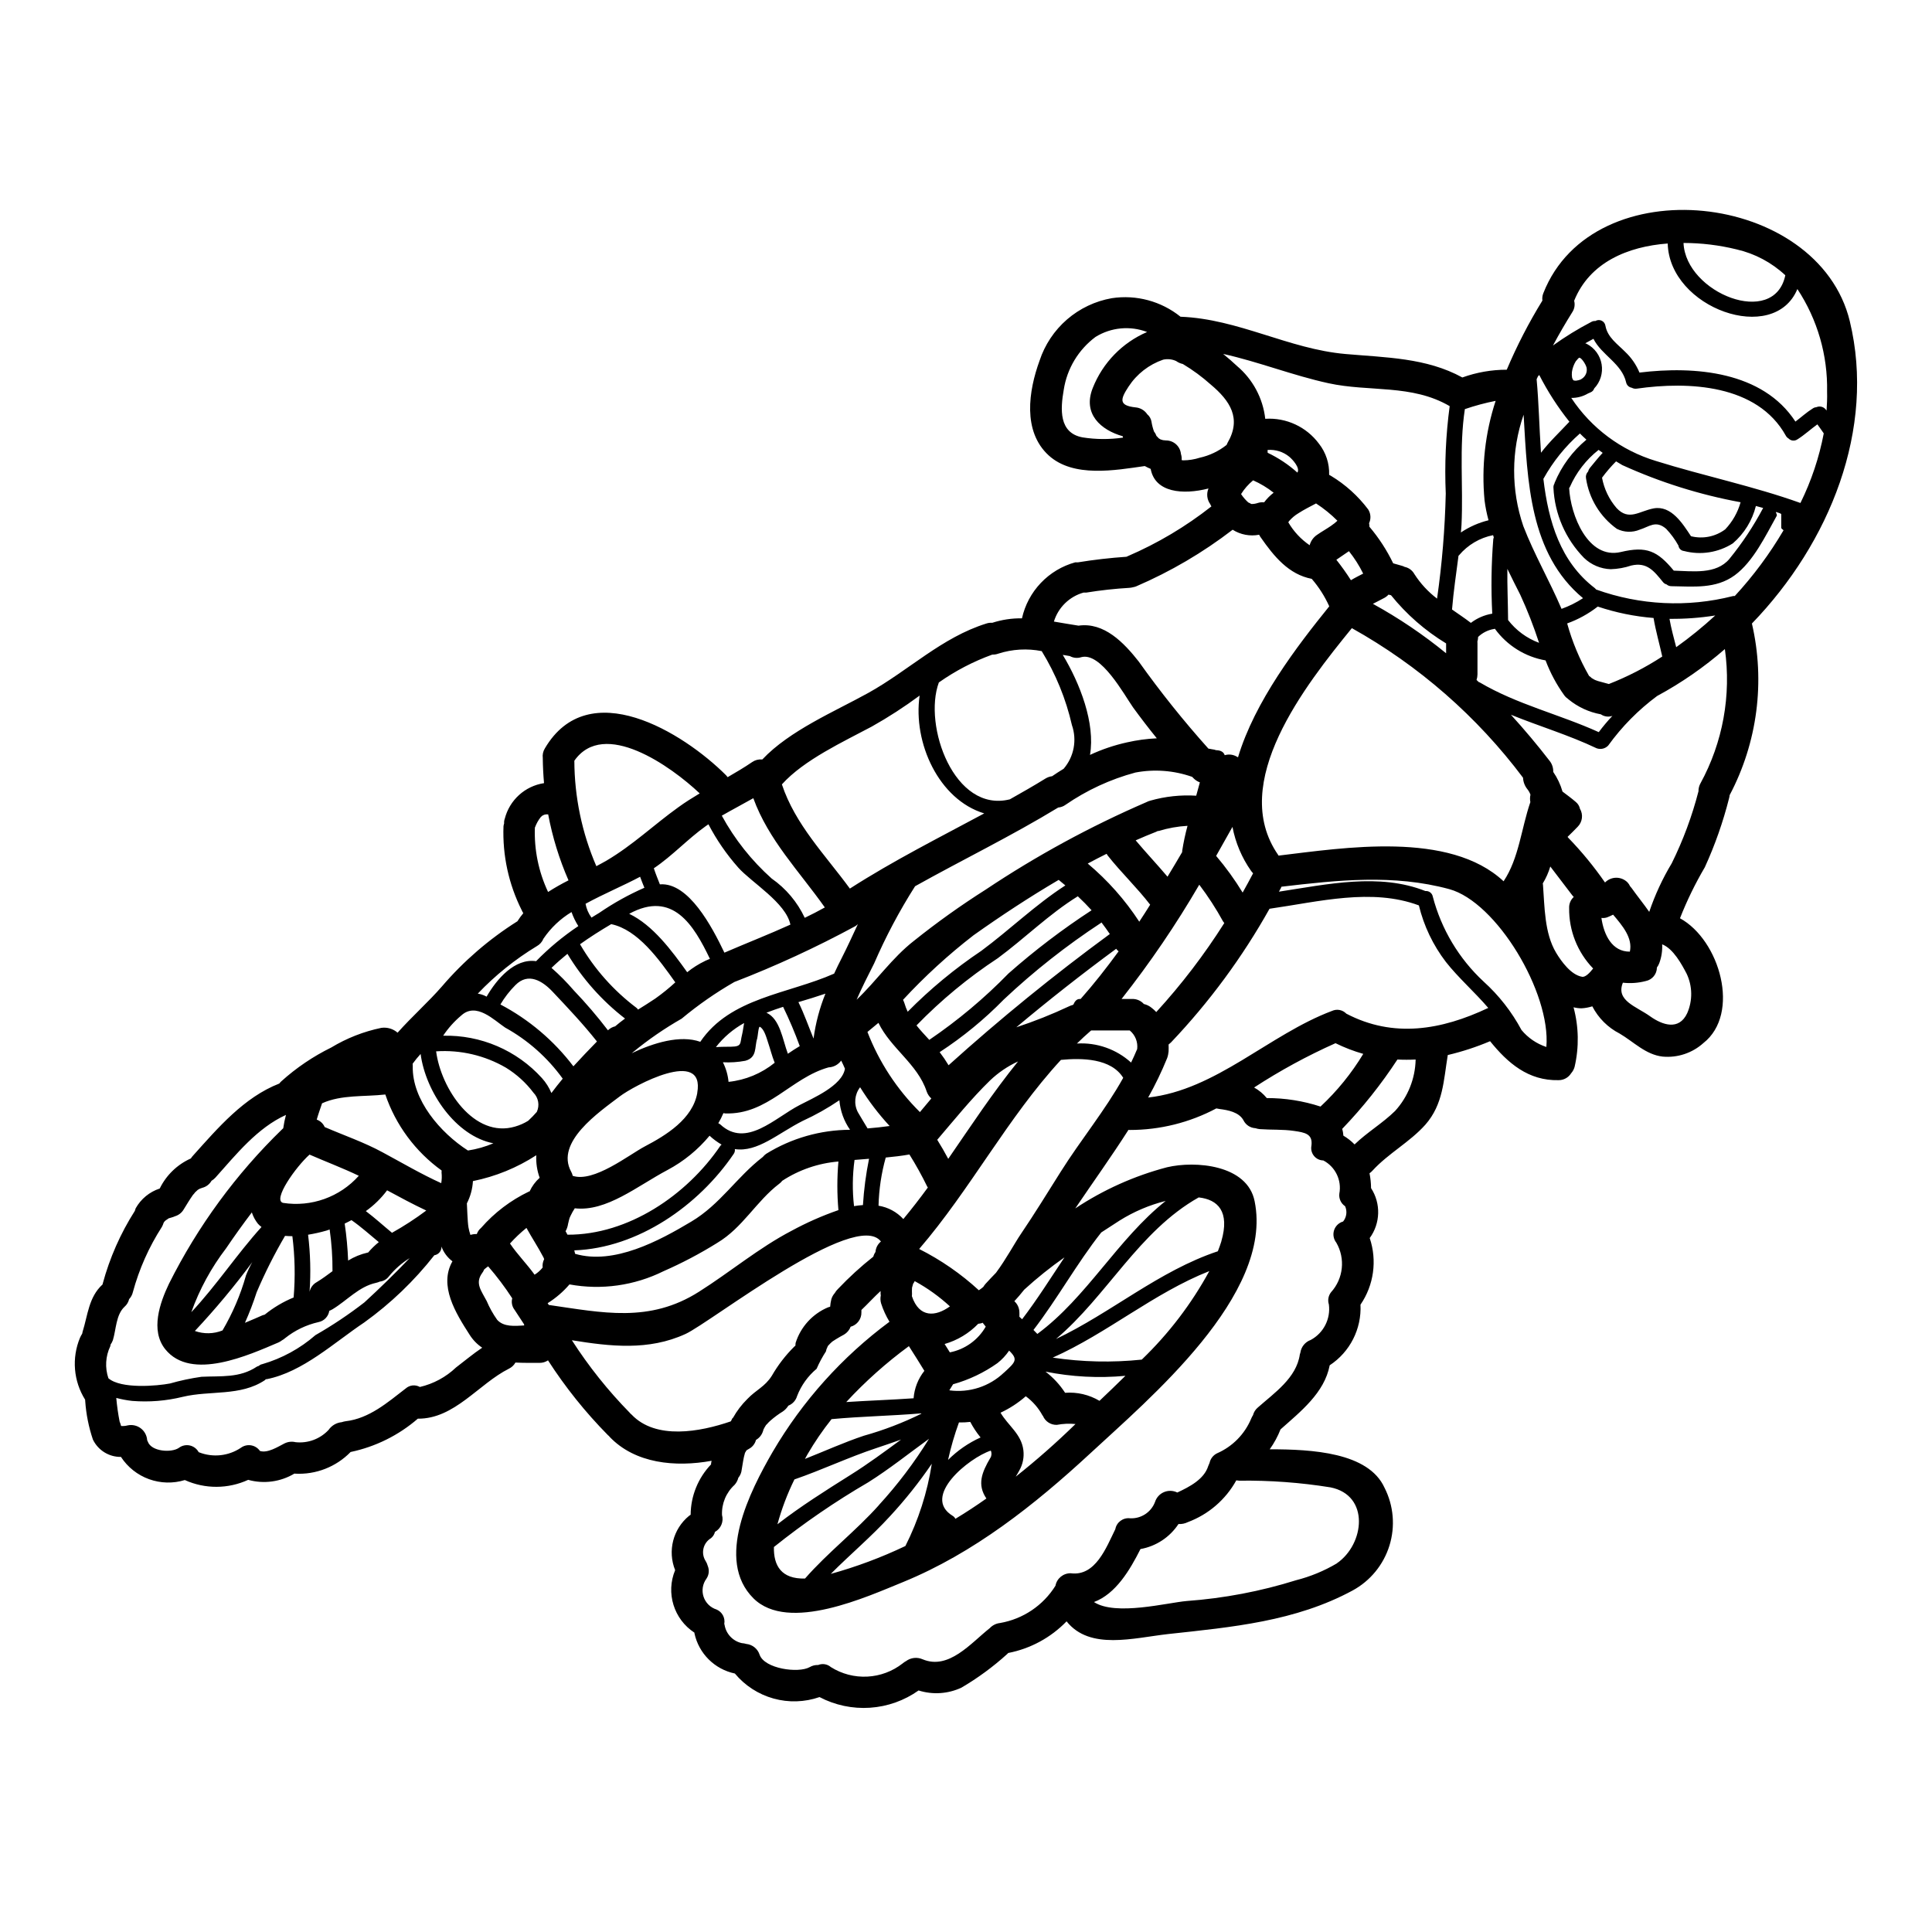 <?xml version="1.0" encoding="UTF-8"?>
<!-- Uploaded to: ICON Repo, www.svgrepo.com, Generator: ICON Repo Mixer Tools -->
<svg fill="#000000" width="800px" height="800px" version="1.1" viewBox="144 144 512 512" xmlns="http://www.w3.org/2000/svg">
 <g>
  <path d="m451.05 260.14c0.191 0.109 0.359 0.223 0.555 0.336h0.004c0.188 0.031 0.375 0.086 0.555 0.164 0.164 0 0.789 0.082 0.832 0.082h-0.004c2.051-0.008 3.769 1.543 3.969 3.582 0.156 0.484 0.223 0.992 0.195 1.5v0.137c0.148 0.031 0.297 0.047 0.445 0.055 1.469-0.012 2.93-0.242 4.332-0.691 2.582-0.57 5.004-1.719 7.082-3.359l0.055-0.055c0.062-0.172 0.137-0.336 0.223-0.5 3.801-6.496 0.691-11.188-4.441-15.488-2.285-2.043-4.758-3.863-7.391-5.438-0.641-0.137-1.246-0.406-1.777-0.789-1.074-0.492-2.281-0.617-3.438-0.359-3.762 1.293-6.984 3.801-9.16 7.129-2.164 3.301-2.719 5.023 1.801 5.512h0.004c1.273 0.094 2.438 0.77 3.148 1.836 0.582 0.484 0.977 1.164 1.109 1.91 0.141 0.918 0.375 1.82 0.691 2.695 0.004 0.02 0.012 0.039 0.027 0.055 0-0.027-0.027-0.027 0-0.055 0.262 0.344 0.469 0.727 0.613 1.137 0.207 0.184 0.398 0.387 0.57 0.605zm-65.027 223.96c-0.113 0.336-0.223 0.723-0.309 1.082h0.004c0.004 0.055-0.008 0.113-0.027 0.168-0.027 0.523-0.027 1.051 0 1.574 0 0.195-0.027 0.395-0.027 0.586 1.945 5.797 6.297 5.441 10.078 2.691h-0.004c-2.824-2.602-5.957-4.848-9.328-6.691-0.164 0.328-0.383 0.723-0.383 0.57zm-98.277-123.96c-0.152 0.125-0.301 0.258-0.441 0.395-0.637 0.805-1.141 1.703-1.496 2.664-0.027 0.027-0.027 0.055-0.055 0.082l-0.004 0.004c-0.219 5.894 0.98 11.758 3.496 17.098 1.75-1.121 3.559-2.148 5.414-3.082-2.449-5.606-4.258-11.473-5.387-17.484-0.211-0.016-0.426-0.016-0.637 0-0.027 0.027-0.445 0.164-0.363 0.055-0.16 0.117-0.336 0.207-0.527 0.27zm6.805 108.18c-0.098 0.691-0.324 1.359-0.668 1.969 0.191 0.305 0.332 0.609 0.5 0.918 16.137 0.082 31.664-10.52 40.488-23.512h0.004c0.09-0.145 0.215-0.27 0.359-0.359-1.148-0.664-2.219-1.457-3.191-2.359-3.082 3.719-6.863 6.805-11.125 9.074-8.023 4.246-16.207 11.129-24.594 10.16-0.418 0.629-0.789 1.285-1.109 1.969-0.211 0.383-0.363 0.793-0.445 1.223-0.059 0.309-0.133 0.617-0.219 0.918zm-98.109-9.02c-0.246 0.219-0.5 0.441-0.746 0.691l-0.004 0.004c-0.152 0.227-0.332 0.441-0.527 0.637 0 0.016-0.012 0.027-0.027 0.027-0.863 1.219-1.637 2.527-2.445 3.828-0.512 0.891-1.344 1.547-2.328 1.836-0.27 0.125-0.547 0.227-0.836 0.305-0.254 0.055-0.504 0.129-0.746 0.219-0.047 0.031-0.098 0.055-0.152 0.066-0.199 0.164-0.414 0.312-0.641 0.441-0.176 0.129-0.332 0.277-0.469 0.445-0.047 0.098-0.102 0.191-0.168 0.277-0.113 0.367-0.262 0.723-0.445 1.055-3.434 5.328-6.023 11.148-7.688 17.266-0.16 0.707-0.504 1.355-1 1.887-0.184 0.785-0.609 1.492-1.219 2.023-2.273 2.109-2.219 5.996-3.078 8.824v0.004c-0.145 0.418-0.352 0.816-0.613 1.18-0.016 0.148-0.043 0.297-0.082 0.445-1.27 2.656-1.449 5.703-0.5 8.492 3.363 2.914 13.016 2.023 16.32 1.387h-0.004c2.742-0.785 5.535-1.375 8.355-1.777 5.215-0.25 10.102 0.363 14.68-2.691h0.004c0.156-0.082 0.324-0.148 0.5-0.191 0.262-0.246 0.59-0.41 0.945-0.473 5.191-1.512 9.992-4.133 14.07-7.684 4.527-2.59 8.867-5.492 12.988-8.688 4.137-3.801 8.133-7.691 11.965-11.715-2.074 1.293-3.922 2.914-5.469 4.805-0.578 0.793-1.465 1.309-2.441 1.414-0.32 0.145-0.656 0.258-1 0.332-4.523 0.973-7.688 4.691-11.516 6.996-0.277 0.16-0.566 0.301-0.863 0.418-0.23 1.508-1.387 2.707-2.887 2.992-3.223 0.734-6.238 2.184-8.824 4.25-0.254 0.223-0.531 0.422-0.832 0.582-0.285 0.219-0.59 0.406-0.918 0.555-7.715 3.273-23.145 10.379-30.027 1.773-3.969-4.996-1.418-12.266 1.027-17.375v0.004c7.625-15.223 17.762-29.055 29.98-40.91 0.086-0.09 0.18-0.172 0.277-0.246 0.172-1.195 0.41-2.379 0.723-3.543-7.606 3.441-13.238 10.516-18.703 16.625-0.305 0.324-0.648 0.602-1.027 0.832-0.527 0.93-1.41 1.602-2.445 1.859-0.23 0.102-0.469 0.188-0.711 0.258-0.137 0.105-0.293 0.195-0.453 0.258zm279.12-181.76h0.027c0.043 0.02 0.09 0.031 0.137 0.027 0.551-0.004 1.094-0.098 1.609-0.277 0.539-0.172 1.105-0.227 1.668-0.164 0.723-0.961 1.574-1.82 2.523-2.555-1.664-1.32-3.492-2.422-5.438-3.277-1.254 1.035-2.332 2.262-3.191 3.641 0.539 0.816 1.18 1.562 1.91 2.219 0.266 0.102 0.52 0.23 0.754 0.387zm4.356-14.238c0.027 0.25 0 0.473 0.027 0.691 2.863 1.363 5.516 3.129 7.875 5.25 0.789-1.18-1.18-3.387-2.137-4.191l-0.004-0.004c-1.605-1.324-3.664-1.969-5.742-1.801zm81.082-18.5c0.227 0.07 0.461 0.098 0.699 0.082 0.402-0.055 0.801-0.156 1.18-0.301 0.137-0.078 0.27-0.16 0.395-0.254 0.961-0.645 1.426-1.809 1.18-2.938-0.309-1.055-1.336-2.5-1.891-2.609-0.027 0-0.082 0.027-0.305 0.191h0.004c-0.238 0.25-0.461 0.512-0.672 0.785-0.52 0.859-0.863 1.809-1.012 2.801-0.051 0.488-0.043 0.984 0.031 1.473 0.055 0.277 0.18 0.539 0.363 0.758zm-197.98 256.78c-0.059 0.184-0.105 0.367-0.137 0.555-0.953 1.465-1.781 3.004-2.473 4.606-2.301 1.922-4.074 4.394-5.16 7.188-0.332 1.18-1.191 2.133-2.328 2.582-0.371 0.605-0.863 1.125-1.445 1.527-1.16 0.711-2.254 1.52-3.277 2.414-0.324 0.285-0.633 0.59-0.914 0.918-0.086 0.098-0.18 0.191-0.277 0.277-0.051 0.07-0.098 0.145-0.141 0.223-0.184 0.285-0.348 0.582-0.496 0.887-0.031 0-0.059 0.082-0.113 0.219v0.004c0.02-0.082 0.059-0.16 0.113-0.223 0 0.027-0.059 0.164-0.141 0.414-0.289 1.02-0.969 1.891-1.887 2.418-0.262 1.027-0.949 1.895-1.891 2.383-0.582 0.363-0.582 0.25-0.832 0.723l0.004 0.004c-0.047 0.109-0.117 0.215-0.199 0.301-0.012 0.086-0.027 0.172-0.055 0.254-0.082 0.277-0.164 0.555-0.219 0.832-0.281 1.305-0.445 2.637-0.691 3.969l-0.004-0.004c-0.141 0.57-0.41 1.102-0.785 1.555-0.176 0.703-0.52 1.352-1 1.891-2.238 2.039-3.457 4.965-3.332 7.988 0.496 1.746-0.281 3.602-1.867 4.481-0.16 0.656-0.531 1.238-1.055 1.664-1.004 0.602-1.723 1.586-1.988 2.727-0.266 1.141-0.062 2.34 0.57 3.324 0.25 0.395 0.438 0.824 0.555 1.273 0.469 1.113 0.344 2.387-0.328 3.391-1.02 1.371-1.312 3.156-0.781 4.781 0.527 1.625 1.812 2.894 3.445 3.406 1.488 0.629 2.34 2.211 2.051 3.801 0.039 0.098 0.066 0.199 0.082 0.305 0.402 2.375 2.199 4.273 4.555 4.801 0.41 0.031 0.82 0.105 1.219 0.219 1.621 0.176 2.992 1.285 3.5 2.836 1.273 3.746 10.297 4.996 13.293 3.301h-0.004c0.672-0.395 1.445-0.586 2.223-0.555 1.141-0.469 2.449-0.254 3.383 0.555 2.887 1.816 6.258 2.695 9.66 2.519 3.402-0.172 6.668-1.391 9.352-3.492 0.273-0.234 0.57-0.441 0.891-0.609 1.266-0.938 2.938-1.125 4.383-0.5 6.938 2.941 12.797-4.273 17.789-8.215h0.004c0.719-0.781 1.699-1.273 2.754-1.387 6.078-1.051 11.422-4.644 14.684-9.879 0.359-1.945 2.074-3.344 4.051-3.305 6.551 0.863 9.406-6.801 11.809-11.688v0.004c0.336-1.836 2.035-3.102 3.891-2.887 2.918 0.16 5.606-1.594 6.633-4.328 0.371-1.176 1.242-2.129 2.375-2.609 1.137-0.48 2.426-0.441 3.527 0.109 3.273-1.523 7.106-3.523 8.188-6.992 0.102-0.293 0.223-0.582 0.363-0.863 0.238-1.117 0.984-2.062 2.019-2.551 4.039-1.77 7.25-5.016 8.969-9.074 0.141-0.359 0.316-0.703 0.527-1.027 0.195-0.766 0.621-1.453 1.219-1.969 4.414-3.914 10.297-7.871 11.188-14.125 0.031-0.152 0.078-0.301 0.137-0.445 0.219-1.555 1.277-2.859 2.754-3.387 3.398-1.832 5.309-5.578 4.805-9.406-0.359-1.109-0.145-2.328 0.582-3.246 3.269-3.609 3.828-8.918 1.391-13.129-0.734-0.93-0.957-2.16-0.598-3.285 0.363-1.125 1.262-1.996 2.398-2.32 0.93-1.141 1.133-2.711 0.527-4.051-1.098-0.734-1.688-2.023-1.527-3.336 0.672-3.547-1.051-7.117-4.246-8.797-0.969-0.016-1.883-0.461-2.488-1.219-0.609-0.754-0.852-1.742-0.66-2.691 0.395-3.148-1.746-3.496-4.606-3.914-3-0.445-6.051-0.25-9.055-0.473-0.402-0.035-0.797-0.117-1.18-0.25-1.344-0.066-2.547-0.852-3.148-2.051-1.18-2.219-4.16-2.754-6.324-3.027-0.301-0.039-0.598-0.094-0.891-0.164-7.066 3.758-14.949 5.719-22.949 5.715-0.113 0-0.223-0.027-0.336-0.027-4.523 7.086-9.445 13.934-14.098 20.816 7.449-4.949 15.664-8.633 24.312-10.906 7.477-1.777 21.312-0.695 23.223 9.016 5.059 24.871-28.273 52.586-43.594 66.836-14.707 13.602-30.836 26.395-49.539 34.055-9.383 3.801-30.418 13.543-39.688 4.328-10.234-10.188-0.945-28.363 5.117-38.852h0.004c7.883-13.449 18.406-25.164 30.93-34.445-0.926-1.527-1.672-3.156-2.219-4.856-0.203-0.695-0.23-1.43-0.082-2.137-0.031-0.121-0.051-0.242-0.055-0.363-0.016-0.262-0.016-0.527 0-0.789-1.75 1.609-3.391 3.414-5.082 5.023v0.609c0.047 1.785-1.133 3.371-2.859 3.836-0.324 0.871-0.941 1.605-1.746 2.078-0.723 0.395-1.445 0.789-2.137 1.223-0.309 0.191-0.637 0.395-0.945 0.609-0.027 0.055-0.055 0.055-0.164 0.137-0.281 0.281-0.582 0.527-0.836 0.836-0.082 0.082-0.109 0.137-0.164 0.164l-0.109 0.219c-0.055 0.098-0.281 0.711-0.309 0.711zm-186.87 20.332c0.562 0.027 1.121-0.027 1.668-0.168 1.223-0.262 2.5 0.02 3.496 0.777 0.996 0.758 1.613 1.91 1.691 3.16 0.055 0.109 0.109 0.219 0.168 0.363 0.941 2.664 6.269 2.996 8.215 1.664 0.824-0.629 1.883-0.867 2.898-0.648 1.012 0.219 1.879 0.871 2.371 1.785 0.031-0.004 0.062 0.008 0.086 0.027 3.664 1.441 7.797 1 11.074-1.18 0.777-0.582 1.758-0.82 2.715-0.664 0.957 0.156 1.809 0.695 2.359 1.492 2.055 0.637 4.746-1.109 6.496-1.996v0.004c0.91-0.461 1.953-0.578 2.945-0.336 3.262 0.355 6.5-0.848 8.742-3.246 0.805-1.168 2.082-1.918 3.492-2.055 0.336-0.117 0.68-0.203 1.027-0.25 6.273-0.723 11.102-4.969 15.934-8.688 1.039-0.918 2.543-1.074 3.746-0.391 3.598-0.836 6.902-2.621 9.574-5.164 2.301-1.746 4.527-3.633 6.938-5.242v-0.004c-1.352-0.906-2.492-2.09-3.356-3.469-3.691-5.742-8.188-12.988-4.527-19.426-1.328-0.996-2.34-2.356-2.91-3.914 0.062 1.141-0.754 2.141-1.887 2.305-5.32 6.785-11.57 12.781-18.57 17.812-7.988 5.328-16.293 13.156-25.891 15.043-0.086 0-0.113-0.027-0.195 0l-0.004 0.004c-0.074 0.09-0.156 0.172-0.246 0.25-6.496 4.328-14.434 2.664-21.758 4.414-4.391 1.082-8.926 1.445-13.434 1.082-1.414-0.16-2.816-0.422-4.191-0.789 0.184 2.106 0.48 4.199 0.887 6.273 0.148 0.344 0.27 0.695 0.359 1.055 0.031 0.055 0.031 0.055 0.031 0.082v0.004c0.016 0.016 0.035 0.027 0.055 0.031zm458.07-292.77c6.883 28.504-5.297 58.727-25.945 80.098 3.566 15.379 1.469 31.527-5.906 45.488-0.02 0.266-0.066 0.531-0.141 0.789-1.586 6.285-3.738 12.418-6.434 18.316-2.543 4.328-4.746 8.844-6.582 13.516 10.574 5.801 16.137 25.281 6.191 33.082-2.938 2.637-6.84 3.934-10.77 3.578-4.496-0.496-7.688-3.914-11.414-6.106-3.109-1.59-5.641-4.113-7.242-7.215-0.938 0.297-1.906 0.477-2.891 0.527-0.703-0.008-1.402-0.102-2.082-0.277 1.391 5.16 1.488 10.582 0.281 15.789-0.172 0.629-0.488 1.211-0.918 1.699-0.719 1.145-1.977 1.84-3.328 1.828-8.023 0.191-13.488-4.551-18.148-10.324h-0.004c-3.625 1.535-7.379 2.762-11.211 3.664-1.109 6.66-1.18 13.043-5.938 18.457-4.164 4.66-9.797 7.578-14.016 12.184h-0.004c-0.227 0.266-0.492 0.5-0.785 0.691 0.262 1.297 0.398 2.613 0.41 3.938 2.641 4.059 2.5 9.324-0.355 13.234 2.004 5.941 1.098 12.48-2.445 17.652 0.316 6.426-2.785 12.535-8.16 16.066-1.402 7.328-7.731 12.266-13.031 16.988-0.734 1.867-1.695 3.637-2.859 5.273 11.129 0 26.145 0.789 30.418 10.188v-0.004c2.414 4.746 2.887 10.242 1.309 15.328-1.574 5.082-5.07 9.352-9.746 11.898-15.18 8.219-32 9.715-48.848 11.547-9.215 1.027-20.812 4.383-26.973-3.363v0.004c-4.172 4.312-9.57 7.238-15.461 8.383-0.082 0.098-0.176 0.191-0.273 0.277-3.727 3.379-7.793 6.367-12.133 8.91-3.555 1.66-7.606 1.926-11.352 0.746-3.789 2.684-8.246 4.269-12.879 4.578s-9.262-0.668-13.375-2.824c-3.93 1.363-8.184 1.5-12.191 0.383-4.012-1.117-7.582-3.43-10.242-6.629-5.367-1.121-9.566-5.301-10.711-10.66v-0.164c-5.477-3.566-7.629-10.539-5.117-16.57-2.047-5.078-0.562-10.898 3.668-14.375 0.141-0.113 0.289-0.215 0.441-0.309 0.035-4.977 1.973-9.75 5.414-13.348v-0.254c0.055-0.219 0.082-0.445 0.137-0.691-9.605 1.746-20.258 0.746-27.031-6.356v-0.004c-0.074-0.074-0.137-0.16-0.195-0.246-0.105-0.059-0.199-0.133-0.277-0.227-5.949-6.031-11.258-12.664-15.848-19.785-0.664 0.445-1.445 0.68-2.246 0.664-2.137 0-4.273 0.027-6.383-0.082-0.391 0.695-0.98 1.254-1.695 1.609-8.051 4.023-14.434 13.352-24.176 13.266-5.09 4.406-11.223 7.445-17.812 8.828-3.844 3.949-9.211 6.047-14.715 5.742-0.055 0.004-0.113-0.004-0.164-0.027-3.688 2.211-8.121 2.812-12.266 1.664-5.324 2.449-11.449 2.469-16.789 0.055-3.106 0.957-6.434 0.871-9.488-0.234-3.055-1.105-5.664-3.176-7.438-5.898-3.164 0.043-6.062-1.754-7.434-4.602-1.109-3.289-1.793-6.707-2.035-10.168-0.027-0.137 0-0.25-0.027-0.395-3.086-4.922-3.594-11.035-1.363-16.402 0.164-0.375 0.359-0.738 0.582-1.082 0.059-0.164 0.059-0.363 0.113-0.527 1.387-4.414 1.609-9.133 5.242-12.488 0.027 0 0.027-0.027 0.055-0.027 0.031-0.082 0-0.137 0.031-0.223h0.004c1.84-6.82 4.707-13.32 8.504-19.277 0.059-0.234 0.133-0.469 0.227-0.691 1.395-2.488 3.672-4.359 6.379-5.246 1.73-3.543 4.648-6.359 8.246-7.969 0.176-0.281 0.379-0.543 0.609-0.785 6.606-7.356 13.461-15.406 22.828-19.066 0.16-0.211 0.336-0.406 0.527-0.582 3.973-3.586 8.422-6.598 13.223-8.957 4.102-2.481 8.598-4.246 13.297-5.219 1.551-0.215 3.121 0.25 4.301 1.281 3.773-4.246 8.188-8.16 11.738-12.242 5.769-6.734 12.52-12.562 20.023-17.289 0.469-0.746 0.988-1.461 1.555-2.137-0.16-0.254-0.301-0.516-0.418-0.789-3.461-6.894-5.121-14.551-4.832-22.258 0.031-0.258 0.09-0.508 0.172-0.754-0.043-0.414 0.016-0.828 0.164-1.219 1.258-4.953 5.356-8.676 10.406-9.445-0.191-2.164-0.305-4.356-0.332-6.606v-0.027h0.004c-0.121-0.898 0.074-1.812 0.555-2.582 11.57-19.68 36.605-4.273 48.02 7.133 0.148 0.156 0.285 0.324 0.414 0.5 2.191-1.273 4.383-2.555 6.496-4 0.754-0.523 1.668-0.77 2.582-0.691h0.109c7.242-7.688 19.203-12.711 28.059-17.621 10.711-5.938 19.457-14.707 31.305-18.402 0.508-0.172 1.043-0.238 1.574-0.195 2.543-0.824 5.203-1.223 7.871-1.184 0.785-3.523 2.512-6.769 5.004-9.383 2.488-2.617 5.641-4.504 9.125-5.461 0.246-0.016 0.496-0.016 0.746 0 4.246-0.691 8.52-1.18 12.824-1.473 0.109-0.027 0.191-0.109 0.305-0.137v-0.004c7.941-3.414 15.406-7.856 22.203-13.207-0.125-0.184-0.227-0.383-0.305-0.586-0.875-1.211-1.055-2.789-0.473-4.16-6.801 1.746-14.168 1.082-15.32-5.191-0.531-0.223-1.047-0.473-1.555-0.75h-0.027c-7.828 1.109-18.895 3.148-25.449-2.828-6.965-6.383-5.328-17.098-2.418-25.094 1.395-4.234 3.914-8.016 7.285-10.934 3.375-2.914 7.477-4.863 11.867-5.633 6.488-0.984 13.094 0.797 18.207 4.914 15.352 0.582 28.613 8.551 43.715 9.879 10.66 0.945 21.422 0.973 30.973 6.219h-0.004c3.773-1.363 7.758-2.059 11.77-2.055 2.68-6.336 5.84-12.461 9.445-18.32-0.086-0.664 0-1.344 0.254-1.969 13.195-33.574 72.867-27.02 81.219 7.449zm-6.16 23.656c0.109-1.664 0.191-3.328 0.137-4.996 0.195-9.656-2.551-19.141-7.871-27.203-6.219 14.988-33.945 5.055-34.363-12.07-10.57 0.789-20.703 4.996-24.797 15.18h0.004c0.273 1.035 0.094 2.137-0.5 3.027-1.719 2.754-3.473 5.742-5.117 8.824 3.231-2.32 6.625-4.41 10.156-6.246 0.328-0.191 0.707-0.277 1.082-0.246 0.512-0.305 1.141-0.332 1.676-0.078 0.535 0.258 0.906 0.766 0.992 1.352 0.555 3.055 3.148 4.801 5.219 6.883v0.004c1.645 1.543 2.938 3.422 3.801 5.508 14.707-1.801 32.668-0.305 41.328 12.988 1.574-1.18 2.996-2.496 4.66-3.523v0.004c0.277-0.18 0.59-0.285 0.918-0.309 0.957-0.406 2.066-0.051 2.609 0.836 0.039 0.031 0.066 0.031 0.066 0.066zm-0.746 6.051c-0.555-0.809-1.109-1.609-1.691-2.391-1.777 1.277-3.418 2.805-5.273 3.973l-0.004-0.004c-0.734 0.52-1.738 0.426-2.359-0.223-0.309-0.176-0.559-0.434-0.723-0.746-7.551-13.598-25.781-14.434-39.523-12.461l0.004-0.004c-0.461 0.066-0.926-0.02-1.332-0.246-0.738-0.121-1.324-0.684-1.473-1.418-1.137-4.996-6.496-7.215-8.66-11.543l-2.164 1.18c0.137 0.047 0.266 0.105 0.395 0.164 2.094 1.086 3.551 3.09 3.938 5.414 0.387 2.324-0.34 4.691-1.969 6.394-0.145 0.469-0.488 0.844-0.941 1.027-0.223 0.109-0.473 0.191-0.695 0.305-1.344 0.793-2.879 1.203-4.441 1.18 5.301 8.02 13.238 13.93 22.438 16.711 12.594 3.938 25.918 6.691 38.297 11.133v-0.004c2.883-5.844 4.961-12.051 6.18-18.453zm-10.66 25.699c-0.082-0.191-0.609-0.414-0.609-0.691v-3.582c0-0.191-0.789-0.414-1.418-0.609 0 0.363 0.418 0.695 0.195 1.082-2.891 5.164-6.191 12.102-11.102 15.707-5.023 3.664-10.934 2.973-16.82 2.891v-0.004c-0.457 0-0.902-0.168-1.246-0.473-0.363-0.09-0.684-0.293-0.918-0.582-2.363-2.891-4.219-5.41-8.434-4.418-1.758 0.59-3.59 0.918-5.441 0.973-2.648-0.086-5.172-1.156-7.082-2.996-4.898-5-7.785-11.633-8.102-18.625-0.02-0.379 0.078-0.758 0.277-1.082 0.027-0.055 0-0.109 0.027-0.164 1.836-4.449 4.734-8.387 8.438-11.461-0.582-0.527-1.18-1.082-1.723-1.637v-0.004c-3.871 3.398-7.125 7.438-9.629 11.938 0 0.027-0.027 0.055-0.055 0.082 1.332 11.297 4.496 21.984 13.652 28.977 0.117 0.113 0.23 0.23 0.332 0.355 11.625 4.18 24.234 4.789 36.211 1.75 0.172-0.035 0.352-0.047 0.527-0.027 4.914-5.328 9.246-11.164 12.918-17.41zm-5.41-5.902 0.027-0.027c-0.637-0.164-1.273-0.359-1.945-0.527v-0.004c-0.957 3.856-3.09 7.32-6.106 9.91-3.844 2.445-8.527 3.176-12.934 2.023-0.754-0.066-1.359-0.641-1.469-1.387v-0.027c-0.898-1.621-1.996-3.125-3.273-4.469-2.754-2.363-4.445-0.559-6.996 0.219v0.004c-1.961 0.816-4.18 0.738-6.078-0.223-4.414-3.176-7.356-8-8.16-13.383-0.125-0.652 0.086-1.328 0.555-1.801 0.078-0.336 0.23-0.648 0.445-0.918 1.137-1.336 2.191-2.754 3.418-4.027-0.363-0.277-0.723-0.527-1.082-0.789l-0.004 0.004c-3.32 2.613-5.941 6.008-7.633 9.879-0.059 0.082-0.113 0.137-0.168 0.223 0.336 7.051 4.941 19.039 13.715 16.957 6.852-1.637 9.711-0.25 14.012 4.941 4.973 0.137 11.215 1.082 14.742-3.109h-0.004c3.414-4.191 6.41-8.711 8.938-13.488zm-21.094-70.242c0.582 13.238 24.035 22.621 26.977 8.551v-0.008c-3.621-3.383-8.074-5.746-12.906-6.856-4.606-1.129-9.328-1.703-14.07-1.707zm11.043 75.883c1.93-2.027 3.332-4.496 4.082-7.188-10.809-1.988-21.332-5.293-31.336-9.84-0.582-0.332-1.109-0.664-1.664-0.996-1.344 1.352-2.586 2.797-3.719 4.328 0.547 2.977 1.879 5.754 3.856 8.047 3.273 3.5 6.027 0.789 9.84 0.086 4.66-0.836 7.66 4.023 9.879 7.379h0.004c3.137 0.789 6.469 0.121 9.059-1.816zm-6.551 67.305c5.93-10.855 8.195-23.336 6.469-35.582-5.508 4.793-11.531 8.965-17.957 12.434-4.969 3.684-9.344 8.109-12.961 13.129-0.789 0.836-2 1.121-3.078 0.723-7.356-3.5-15.18-5.828-22.703-8.883 3.578 3.938 7.023 8.023 10.27 12.242v-0.004c0.648 0.832 0.98 1.863 0.941 2.914 1.09 1.578 1.914 3.32 2.445 5.164 0 0.027 0 0.055 0.027 0.055 1.18 0.891 2.387 1.773 3.523 2.754h-0.004c0.555 0.453 0.938 1.078 1.086 1.777 0.918 1.551 0.668 3.531-0.613 4.801-0.832 0.891-1.773 1.773-2.664 2.664 0.059 0.082 0.113 0.137 0.168 0.219l0.004 0.004c3.562 3.676 6.82 7.641 9.738 11.852 0.023-0.004 0.043-0.012 0.059-0.027 1.633-1.625 4.269-1.625 5.902 0 0.285 0.301 0.52 0.648 0.691 1.027 0.137 0.164 0.277 0.309 0.418 0.5 1.496 2.109 3.191 4.191 4.66 6.297 1.523-4.496 3.523-8.812 5.969-12.879 3.012-6.094 5.383-12.484 7.082-19.066-0.012-0.738 0.168-1.469 0.527-2.113zm-3.523 60.918h0.004c1.469-3.344 1.418-7.16-0.141-10.461-1.277-2.445-3.543-6.66-6.496-7.797l0.004-0.004c0.086 1.691-0.168 3.383-0.754 4.969-0.152 0.422-0.367 0.82-0.637 1.18-0.008 1.742-1.234 3.238-2.941 3.582-1.98 0.523-4.043 0.672-6.078 0.441-1.941 4.773 3.543 6.273 7.219 8.91 3.293 2.344 7.656 3.816 9.824-0.82zm-2.914-97h0.004c3.621-2.586 7.078-5.394 10.352-8.406-4.012 0.637-8.07 0.934-12.129 0.891 0.441 2.519 1.137 5.023 1.777 7.516zm-3.691 2.473c-0.75-3.414-1.719-6.742-2.305-10.215-5.035-0.402-10-1.418-14.789-3.023-2.449 1.91-5.184 3.418-8.105 4.469 1.344 4.859 3.293 9.527 5.801 13.902 0.137 0.113 0.309 0.223 0.445 0.336 0.137 0.109 0.191 0.164 0.219 0.219 0.223 0.141 0.445 0.281 0.664 0.395h0.004c0.113 0.047 0.227 0.102 0.332 0.164 0.219 0.086 0.445 0.168 0.691 0.25 0.945 0.277 1.918 0.527 2.891 0.789 4.957-1.941 9.699-4.383 14.156-7.285zm-8.582 78.207c0.789-3.637-1.945-6.852-4.441-9.797-0.473 0.25-1 0.473-1.527 0.691l0.004 0.004c-0.504 0.176-1.047 0.234-1.574 0.168 0.637 4.523 2.856 8.988 7.539 8.934zm-4.637-62.473c-1.023 0.355-2.156 0.199-3.051-0.418-3.148-0.57-6.098-1.938-8.574-3.965-0.027 0-0.055-0.055-0.082-0.082-0.398-0.266-0.746-0.594-1.027-0.973-2.059-2.859-3.727-5.977-4.969-9.27-5.398-0.941-10.219-3.949-13.434-8.383-0.074 0.008-0.148 0.027-0.219 0.055-1.59 0.258-3.059 0.996-4.223 2.109-0.008 0.422-0.074 0.844-0.195 1.25 0 0.109 0.027 0.219 0.027 0.332v8.328c-0.004 0.508-0.09 1.012-0.246 1.496 0.191 0.168 0.395 0.363 0.582 0.555 0.086 0.016 0.172 0.043 0.25 0.086 9.906 5.852 21.148 8.461 31.555 13.184 1.121-1.504 2.328-2.941 3.613-4.305zm-8.035 69.133c0.887 0.168 2.023-1.023 2.941-2.191h-0.004c-4.141-4.281-6.426-10.027-6.356-15.984-0.059-1.125 0.391-2.215 1.219-2.973-0.137-0.164-0.277-0.305-0.414-0.469-1.918-2.555-3.887-5.055-5.801-7.606v0.004c-0.465 1.578-1.137 3.09-1.996 4.492 0.031 0.098 0.047 0.199 0.055 0.305 0.445 5.856 0.363 12.824 3.473 18.043 1.383 2.301 3.965 5.894 6.883 6.379zm-5.434-97.496c2.004-0.719 3.914-1.668 5.691-2.832-14.211-11.809-14.707-30.945-15.742-48.621-3.32 9.555-3.352 19.945-0.082 29.52 2.906 7.531 6.961 14.496 10.133 21.934zm-5.441-41.383c2.25-2.941 4.973-5.469 7.523-8.215-3.074-3.844-5.75-7.992-7.988-12.379-0.121 0.105-0.23 0.219-0.336 0.336-0.137 0.277-0.246 0.555-0.363 0.789 0.57 6.094 0.703 12.781 1.156 19.469zm1.418 157.48c1.219-14.406-13.211-38.41-25.727-41.824-14.742-4-29.559-2.391-44.477-0.641-0.039 0.137-0.094 0.27-0.168 0.395-0.164 0.336-0.332 0.609-0.5 0.918 12.906-1.969 26.559-5.023 38.828-0.164v-0.004c0.93-0.086 1.773 0.551 1.945 1.469 2.254 8.629 6.922 16.438 13.457 22.512 4.066 3.668 7.465 8.016 10.051 12.844 1.727 2.086 4.008 3.644 6.578 4.496zm-4.242-64.887c-0.129-0.652-0.117-1.324 0.027-1.969-0.184-0.512-0.449-0.988-0.785-1.414-0.719-0.871-1.133-1.953-1.184-3.082-12.184-16.238-27.641-29.738-45.363-39.637-12.297 15.098-32.773 40.992-19.539 60.086v0.004c0.039 0.059 0.078 0.125 0.109 0.191 17.289-2.055 45.266-6.633 59.641 6.801 4.082-6.106 4.691-14.016 7.094-20.98zm2.301-42.215h0.004c-1.414-4.34-3.074-8.598-4.984-12.742-1.137-2.246-2.301-4.527-3.414-6.856-0.055 4.523 0.164 9.055 0.191 13.57h0.004c2.109 2.738 4.945 4.828 8.188 6.027zm-11.988-27.918c-0.055-0.195-0.137-0.418-0.191-0.609-3.523 0.699-6.703 2.578-9.02 5.324-0.031 0.051-0.082 0.094-0.141 0.113-0.609 4.723-1.332 9.488-1.719 14.266 1.664 1.18 3.387 2.301 4.996 3.543 1.656-1.27 3.602-2.106 5.664-2.441-0.34-6.586-0.25-13.188 0.273-19.758 0.023-0.152 0.062-0.297 0.121-0.438zm-1.57 124.72c0.059 0 0.086-0.027 0.113-0.027-3.609-4.219-7.992-8.051-11.242-12.203l0.004 0.004c-3.406-4.441-5.844-9.547-7.16-14.984-12.516-4.664-26.531-0.973-39.578 0.887v-0.004c-7.195 12.852-15.969 24.75-26.113 35.426-0.203 0.199-0.418 0.383-0.641 0.555 0.027 0.613 0.027 1.223 0 1.832v-0.004c-0.027 0.266-0.062 0.527-0.113 0.789-0.059 0.34-0.152 0.676-0.273 1-1.457 3.578-3.133 7.066-5.027 10.434 18.016-1.996 32.031-16.676 48.707-22.949 1.293-0.594 2.82-0.305 3.805 0.719 12.488 6.551 25.23 4.324 37.52-1.473zm0.168-129.28h0.004c-0.477-1.73-0.828-3.492-1.055-5.269-0.844-8.898 0.156-17.879 2.938-26.371-2.766 0.543-5.492 1.277-8.156 2.191-1.555 10.27-0.395 20.316-0.887 30.641-0.027 0.691-0.113 1.387-0.168 2.051h-0.004c2.234-1.5 4.719-2.598 7.332-3.242zm-10.293-30.258h-0.027c-10.047-5.856-21.254-3.691-32.082-6.055-9.52-2.078-18.543-5.688-27.922-7.769 1.309 1.055 2.527 2.137 3.609 3.148v0.004c4.227 3.535 6.93 8.566 7.547 14.043 5.559-0.359 10.922 2.129 14.238 6.606 1.84 2.344 2.793 5.262 2.691 8.242 0.172 0.078 0.34 0.172 0.5 0.277 3.816 2.305 7.156 5.32 9.84 8.879 0.707 1.098 0.801 2.484 0.246 3.664 0.059 0.312 0.09 0.625 0.09 0.941 2.5 2.949 4.617 6.203 6.297 9.688 0.836 0.223 1.637 0.445 2.445 0.695h-0.004c0.207 0.062 0.402 0.145 0.586 0.25 1.094 0.219 2.039 0.91 2.582 1.891 1.609 2.508 3.644 4.715 6.019 6.519 1.324-9.227 2.09-18.52 2.305-27.84-0.336-7.742 0.012-15.5 1.039-23.184zm-0.945 65.523v-2.625c-5.566-3.383-10.508-7.703-14.598-12.77l-0.664-0.164h-0.004c-0.324 0.359-0.707 0.66-1.137 0.887-1 0.555-2.027 1.027-3 1.555 6.856 3.766 13.348 8.152 19.402 13.098zm-13.516 121.27c3.402-3.734 5.336-8.574 5.438-13.625-1.609 0.082-3.219 0.082-4.828 0-4.293 6.562-9.191 12.715-14.625 18.371 0.164 0.59 0.266 1.191 0.305 1.805 1.086 0.641 2.086 1.426 2.969 2.328 3.359-3.246 7.41-5.606 10.742-8.879zm-11.711-140.65c1.051-0.641 2.164-1.18 3.246-1.75v-0.004c-1.039-2.109-2.305-4.102-3.773-5.938-1.082 0.75-2.223 1.5-3.332 2.277 1.379 1.738 2.668 3.543 3.859 5.414zm3.273 125.53c-2.531-0.719-4.992-1.668-7.356-2.832-7.488 3.34-14.703 7.266-21.574 11.742 1.289 0.711 2.43 1.66 3.359 2.801 4.836-0.012 9.645 0.75 14.238 2.25 4.406-4.109 8.219-8.809 11.332-13.961zm-6.996 135c7.379-5.078 8.77-18.039-1.691-20.121h0.004c-7.992-1.285-16.082-1.879-24.176-1.773-0.266-0.012-0.527-0.039-0.789-0.086-2.824 5.109-7.383 9.035-12.852 11.074-0.766 0.379-1.617 0.551-2.469 0.5-2.305 3.5-5.945 5.898-10.074 6.633-2.828 5.609-6.551 11.879-12.324 14.043 5.746 3.746 19.457 0.164 24.59-0.277 9.84-0.715 19.562-2.562 28.977-5.508 3.797-0.965 7.438-2.469 10.809-4.469zm-1.418-275.04h0.004c0.559-0.367 1.078-0.785 1.555-1.25-1.719-1.723-3.617-3.258-5.66-4.582-1.574 0.836-3.191 1.637-4.691 2.609-0.906 0.543-1.723 1.23-2.418 2.027-0.098 0.109-0.18 0.23-0.246 0.359 1.41 2.422 3.344 4.5 5.66 6.082 0.293-1.109 0.973-2.074 1.918-2.723 1.246-0.871 2.609-1.621 3.883-2.508zm-0.609 21.422h0.004c-1.188-2.633-2.746-5.082-4.637-7.269-6.106-1.18-9.961-5.883-13.543-11.02-0.152-0.211-0.285-0.438-0.395-0.672-2.426 0.469-4.938-0.008-7.023-1.328-7.867 6.051-16.461 11.094-25.582 15.016-0.254 0.098-0.52 0.172-0.789 0.219-0.324 0.086-0.66 0.145-1 0.168-3.809 0.223-7.609 0.641-11.379 1.25-0.246 0.016-0.496 0.016-0.746 0-3.762 1.051-6.731 3.949-7.871 7.688 2.164 0.363 4.328 0.746 6.523 1.082 6.773-0.973 12.02 4.496 15.988 9.547h-0.004c5.711 8.02 11.863 15.707 18.43 23.035 0.363 0.055 0.691 0.137 1.055 0.191 0.332 0.035 0.66 0.109 0.973 0.227 1.359 0.027 2.051 0.555 2.301 1.332v-0.004c1.082-0.324 2.25-0.184 3.223 0.395 0.098 0.062 0.199 0.117 0.301 0.168 4.445-14.832 15.598-29.402 24.176-40.008zm-20.172 70.762c-0.199-0.207-0.387-0.43-0.555-0.664-2.445-3.484-4.117-7.449-4.914-11.633-1.418 2.555-2.863 5.117-4.328 7.688 2.59 3.051 4.938 6.297 7.023 9.715 0.938-1.691 1.883-3.387 2.773-5.106zm-7.633 13.184c-0.121-0.145-0.23-0.293-0.336-0.445-1.859-3.387-3.965-6.633-6.297-9.715-6.148 10.562-13.031 20.68-20.594 30.281h2.758c1.195-0.051 2.352 0.438 3.148 1.332 0.777 0.18 1.5 0.539 2.109 1.055 0.426 0.324 0.82 0.688 1.18 1.082 6.695-7.316 12.727-15.211 18.031-23.59zm-0.789 84.344c2.301-7.91-0.914-11.074-5.996-11.633-15.875 8.938-24.285 26.117-37.828 37.527 14.711-6.996 27.285-18.043 42.902-23.258 0.352-0.891 0.656-1.75 0.934-2.637zm-6.66-118.08c0.336-1.18 0.664-2.363 0.973-3.543h0.004c-0.566-0.211-1.086-0.531-1.527-0.938-0.191-0.168-0.363-0.363-0.527-0.527-4.828-1.699-10.02-2.094-15.043-1.141-6.609 1.777-12.863 4.668-18.5 8.547-0.57 0.414-1.242 0.668-1.941 0.723-12.406 7.551-25.34 13.82-37.938 20.859v0.004c-4.152 6.523-7.781 13.367-10.855 20.465-1.637 3.246-3.246 6.383-4.637 9.605 5.273-5 9.379-11.074 15.18-15.598h0.004c6.082-4.871 12.43-9.402 19.012-13.574 13.465-8.988 27.715-16.746 42.574-23.172 0.344-0.184 0.707-0.32 1.082-0.418 3.945-1.121 8.047-1.559 12.141-1.305zm-14.422 149.43c7.129-6.859 13.168-14.77 17.898-23.457-14.738 5.828-27 16.461-41.488 22.926v0.004c7.809 1.172 15.734 1.348 23.59 0.527zm12.129-141.46c-2.578 0.141-5.133 0.598-7.602 1.355-0.105-0.004-0.207 0.004-0.309 0.027-0.137 0.055-0.246 0.137-0.395 0.195-1.832 0.719-3.633 1.469-5.441 2.273 2.754 3.273 5.691 6.383 8.438 9.633 1.332-2.164 2.609-4.359 3.887-6.523v-0.336l0.004 0.008c0.348-2.242 0.82-4.461 1.418-6.648zm-8.133-23.176c-2.164-2.664-4.246-5.383-6.273-8.16-2.441-3.473-8.551-14.793-13.777-13.352h0.004c-1.008 0.324-2.106 0.215-3.027-0.301-0.609-0.113-1.219-0.195-1.859-0.309 4.551 7.551 8.66 18.105 7.215 26.504 3.148-1.469 6.449-2.582 9.84-3.328 2.59-0.59 5.227-0.945 7.883-1.07zm-4.66 48.582c1-1.5 1.945-3 2.887-4.5-3.496-4.551-7.688-8.516-11.238-13.016h-0.004c-0.117-0.145-0.219-0.305-0.305-0.473-1.691 0.836-3.328 1.691-4.996 2.582 5.285 4.438 9.887 9.625 13.656 15.406zm-0.559 33.789c0.242-1.883-0.5-3.758-1.965-4.965h-10.234c-1.309 1.137-2.555 2.273-3.773 3.469v-0.004c5.269-0.324 10.453 1.492 14.363 5.043 0.527-1.109 1.055-2.219 1.527-3.387zm2.637-190.06h0.004c-4.516-1.723-9.578-1.238-13.684 1.309-4.527 3.383-7.551 8.406-8.41 13.992-0.887 5.078-1.359 11.461 4.996 12.625h-0.004c3.551 0.562 7.16 0.578 10.715 0.059-0.027-0.109-0.055-0.25-0.082-0.363-5.773-1.637-10.688-5.902-7.938-12.793 2.637-6.668 7.828-12.012 14.422-14.844zm4.969 230.26c-4.34 1.082-8.477 2.844-12.27 5.219-1.605 1.055-3.215 2.106-4.852 3.148-6.496 8.246-11.574 17.516-17.961 25.84 0.363 0.363 0.695 0.691 1.027 1.055 13.133-9.699 21.23-25.078 34.055-35.289zm-12.516-66.125c-0.164-0.137-0.336-0.309-0.5-0.473-0.051-0.07-0.098-0.141-0.137-0.219-9.051 6.66-17.875 13.598-26.477 20.812h-0.004c4.762-1.566 9.426-3.418 13.961-5.551 0.34-0.164 0.695-0.293 1.059-0.391 0.039-0.023 0.078-0.051 0.109-0.086 0.363-0.863 0.891-1.473 1.637-1.473h0.277c3.523-3.973 6.856-8.219 10.074-12.633zm-5.078 119.12c2.246-2.137 4.578-4.356 6.879-6.637-7.074 0.664-14.207 0.289-21.176-1.109 2.035 1.562 3.793 3.457 5.191 5.609 3.184-0.242 6.359 0.5 9.105 2.125zm2.754-123.7c-0.723-1.055-1.445-2.082-2.219-3.082v-0.004c-0.043 0.031-0.082 0.066-0.113 0.109-9.168 6.012-17.797 12.809-25.781 20.32-5.137 5.254-10.836 9.93-16.992 13.945 0.852 1.109 1.641 2.269 2.363 3.473 13.648-12.305 27.914-23.914 42.734-34.777zm-4.828-6.297c-1.18-1.305-2.391-2.527-3.664-3.719-7.633 4.723-14.016 11.102-21.23 16.43v-0.004c-7.801 5.129-15.016 11.094-21.52 17.793 1.055 1.336 2.246 2.582 3.387 3.828v0.004c7.578-5.148 14.617-11.047 21.008-17.609 6.922-6.109 14.277-11.703 22.012-16.742zm8.379 44.406c-3.219-5.219-10.988-5.301-16.512-4.773-14.168 15.352-23.922 34.242-37.578 50.121l0.004-0.004c5.75 2.898 11.074 6.578 15.816 10.938 0.414-0.27 0.809-0.566 1.184-0.891 0.176-0.297 0.379-0.574 0.609-0.832 0.891-0.969 1.801-1.941 2.754-2.914 2.664-3.578 5.051-8.023 6.551-10.215 3.691-5.441 7.086-10.988 10.605-16.566 5.324-8.461 11.73-16.195 16.559-24.883zm-15.797-81.922c2.738-3.191 3.574-7.602 2.191-11.574-1.582-6.926-4.285-13.543-8.004-19.598-3.832-0.762-7.797-0.531-11.516 0.668-0.504 0.188-1.039 0.27-1.574 0.25-5.031 1.82-9.793 4.305-14.168 7.383-4.219 11.434 4.082 34.664 18.816 30.973 3.148-1.777 6.328-3.582 9.445-5.512 0.531-0.328 1.129-0.535 1.75-0.613 0.977-0.672 2.004-1.336 3.059-1.977zm3.148 173.65v0.004c-1.648-0.164-3.312-0.09-4.941 0.219-1.602 0.055-3.07-0.883-3.691-2.363-0.035-0.059-0.082-0.117-0.137-0.164-1.082-1.988-2.59-3.711-4.414-5.051-2.012 1.762-4.266 3.227-6.691 4.359 1.969 3.387 5.512 5.606 6.051 9.906 0.238 1.895-0.152 3.816-1.109 5.469-0.191 0.363-0.555 1-0.914 1.574 5.516-4.375 10.801-9.031 15.836-13.949zm-2.691-142.73c-0.582-0.473-1.18-1-1.773-1.473-7.801 4.582-15.379 9.578-22.566 14.68l-0.004 0.004c-6.688 5.168-12.934 10.891-18.676 17.098 0.156 0.316 0.285 0.641 0.395 0.973 0.219 0.754 0.496 1.484 0.836 2.191 5.945-6.019 12.484-11.426 19.508-16.137 7.559-5.598 14.355-12.23 22.27-17.336zm-0.219 98.555h-0.004c-3.742 2.625-7.312 5.488-10.688 8.574-0.863 1.082-1.719 2.109-2.609 3.055 0.836 0.75 1.316 1.816 1.336 2.938 0.027 0.395 0 0.789 0 1.18 0.219 0.219 0.469 0.441 0.719 0.664 4.016-5.254 7.539-10.887 11.23-16.41zm-16.043 30.555c3.055-2.801 3.801-3.469 1.359-5.828h-0.004c-0.855 1.25-1.891 2.363-3.078 3.301-3.57 2.535-7.555 4.43-11.77 5.609-0.336 0.527-0.664 1.082-1 1.609 5.289 0.719 10.617-1.008 14.477-4.691zm3.746-82.484-0.004 0.004c-2.734 1.258-5.242 2.957-7.422 5.031-5.051 4.914-9.445 10.406-14.016 15.742 1.027 1.637 2 3.328 2.918 5.051 6.019-8.73 11.848-17.613 18.508-25.824zm-7.356 105.09-0.004 0.004c0.352-0.59 0.395-1.316 0.113-1.945-5.801 1.918-18.461 12.184-10.105 17.289l0.004 0.004c0.312 0.18 0.566 0.457 0.719 0.785 2.801-1.691 5.551-3.496 8.215-5.383-2.481-3.66-1.258-6.852 1.043-10.766zm-1.219-34.777c-0.277-0.332-0.555-0.691-0.832-1.051-0.086 0.027-0.168 0.082-0.25 0.109l-0.004 0.004c-0.301 0.078-0.609 0.133-0.918 0.164-2.449 2.539-5.519 4.387-8.906 5.359 0.473 0.719 0.945 1.473 1.391 2.219h-0.004c4.008-0.785 7.477-3.273 9.508-6.816zm-1.359 29.367h-0.004c-0.039-0.062-0.086-0.117-0.141-0.168-0.996-1.234-1.867-2.562-2.606-3.969-0.996 0.117-2 0.164-3 0.141-1.18 3.246-2.144 6.562-2.887 9.938 2.492-2.492 5.41-4.508 8.621-5.957zm-16.094-86.242c1-1.223 2.027-2.418 3.023-3.609-0.574-0.512-1.004-1.164-1.25-1.891-2.387-7.215-9.488-11.379-12.766-18.148-0.973 0.789-1.918 1.609-2.918 2.414l0.004-0.004c3.082 7.984 7.824 15.219 13.906 21.238zm2.109 20.008v-0.004c-0.062-0.078-0.117-0.16-0.168-0.246-1.422-2.926-3-5.769-4.723-8.523-2.055 0.363-4.137 0.609-6.273 0.809h-0.004c-1.16 4.16-1.801 8.445-1.91 12.766 2.527 0.406 4.844 1.656 6.574 3.539 2.238-2.707 4.394-5.481 6.484-8.344zm-5.969 95.004 0.004-0.004c3.461-6.859 5.828-14.223 7.004-21.816-3.344 4.902-7.043 9.551-11.074 13.906-4.914 5.383-10.57 10.133-15.707 15.293l-0.004-0.004c6.789-1.879 13.398-4.348 19.758-7.379zm4.254-35.086-0.086-0.082c-7.906 0.664-15.82 0.789-23.727 1.527-2.344 2.941-4.465 6.047-6.359 9.297-0.219 0.359-0.445 0.789-0.691 1.246 5.215-2.055 10.324-4.383 15.652-6.16v0.004c5.242-1.469 10.332-3.422 15.211-5.832zm16.648-159.08c-12.043-3.637-18.93-18.734-17.121-31.223-4.055 3-8.289 5.742-12.688 8.215-7.434 3.973-17.984 8.824-23.812 15.32 3.543 10.66 11.438 18.625 18.016 27.613 11.547-7.422 23.648-13.488 35.609-19.926zm-15.863 147.73c-1.332-2.191-2.719-4.383-4.106-6.551v0.004c-5.992 4.398-11.551 9.359-16.598 14.816 5.938-0.395 11.906-0.582 17.848-1 0.203-2.652 1.199-5.184 2.856-7.269zm-6.16 18.207c-2.164 0.789-4.383 1.523-6.606 2.273-7.356 2.441-14.352 5.769-21.676 8.297l0.004 0.004c-1.871 3.809-3.379 7.785-4.5 11.879 6.164-4.773 12.715-8.906 19.344-13.07 4.656-2.914 9.043-6.164 13.426-9.379zm-5.902 17.375c4.973-5.426 9.422-11.309 13.293-17.57-5.324 3.856-10.488 7.992-16.094 11.52-8.75 5.094-17.105 10.824-25.008 17.152-0.113 4.941 1.969 8.52 8.242 8.355 6.047-6.914 13.445-12.578 19.578-19.445zm-3-99.828c1.969-0.168 3.938-0.363 5.856-0.641-2.93-3.164-5.551-6.606-7.824-10.27-1.465 1.887-1.703 4.453-0.609 6.582 0.844 1.465 1.73 2.883 2.59 4.328zm2.109 32.719c0.082-1.078 0.605-2.074 1.445-2.754-6.691-8.715-45.043 21.395-51.789 24.504-9.797 4.496-19.98 3.301-30.109 1.664l-0.004 0.004c4.445 6.918 9.59 13.363 15.352 19.234 0.082 0.082 0.109 0.164 0.195 0.219 0.086 0.055 0.191 0.164 0.277 0.246 6.438 6.773 18.18 4.582 26.254 1.805 0.195-0.137 0.395-0.945 0.613-0.945v0.004c1.023-1.836 2.305-3.516 3.801-4.992 2.363-2.473 4.633-3.219 6.496-6.164 1.633-2.836 3.641-5.441 5.969-7.742 0.094-0.066 0.188-0.141 0.273-0.223 0.004-0.242 0.023-0.484 0.055-0.723 1.34-4.262 4.488-7.719 8.605-9.445 0.191-0.082 0.395-0.082 0.555-0.164v-0.004c0.047-0.66 0.148-1.32 0.309-1.965 0.176-0.609 0.488-1.168 0.91-1.641 0.227-0.41 0.52-0.785 0.863-1.109 2.91-3.066 6.035-5.926 9.352-8.547 0.117-0.453 0.32-0.879 0.59-1.262zm-1.719-24.676c-1.273 0.086-2.555 0.195-3.828 0.309h-0.004c-0.559 4.059-0.605 8.172-0.137 12.242 0.781-0.137 1.57-0.227 2.363-0.281 0.254-4.121 0.793-8.219 1.617-12.27zm-2.969-62.164c-0.207 0.195-0.43 0.375-0.668 0.527-10.359 5.609-21.066 10.547-32.055 14.793-4.926 2.828-9.598 6.078-13.961 9.715-4.516 2.574-8.805 5.527-12.82 8.824-0.133 0.117-0.273 0.23-0.418 0.332 5.773-2.754 12.852-4.914 18.18-3.027 7.934-11.738 23.254-12.652 35.469-18.066 0.637-1.391 1.305-2.754 2.027-4.164 1.512-2.965 2.867-5.965 4.258-8.934zm-3.418 38.27c-0.277-0.719-0.664-1.441-0.973-2.109h0.004c-0.016 0.016-0.035 0.027-0.055 0.031-0.781 1.055-1.996 1.695-3.305 1.75-9.961 2.773-16.094 12.594-27.391 12.203l-0.473-0.082v-0.004c-0.391 0.926-0.848 1.828-1.359 2.691 0.191 0.074 0.367 0.176 0.527 0.309 6.856 6.379 14.488-1.777 21.039-5.137 3.422-1.809 11.277-5.098 12-9.652zm1.363 16.207v0.004c-1.617-2.316-2.594-5.016-2.828-7.828-3.082 2.094-6.328 3.922-9.715 5.469-6.551 3.301-11.961 8.379-17.988 7.477v0.004c0.07 0.445-0.039 0.902-0.305 1.273-9.27 13.652-25.312 24.949-42.242 25.559 0.082 0.309 0.164 0.609 0.219 0.918 10.297 2.996 22.258-3.441 30.754-8.52 7.688-4.551 12.043-11.809 18.984-17.148 0.258-0.32 0.555-0.602 0.891-0.836 6.688-4.137 14.387-6.34 22.246-6.367zm-3.082 21.285v0.004c-0.375-4.285-0.375-8.594 0-12.875-5.316 0.441-10.438 2.199-14.902 5.117-0.207 0.289-0.461 0.543-0.75 0.75-6.133 4.66-9.688 11.656-16.43 15.676v0.004c-4.566 2.844-9.336 5.359-14.266 7.519-7.711 3.824-16.453 5.055-24.922 3.5-1.668 1.941-3.617 3.621-5.789 4.977 0.09 0.164 0.195 0.32 0.309 0.469 14.168 2.027 26.645 4.856 39.797-3.5 8.215-5.188 15.875-11.629 24.504-16.137 3.996-2.172 8.164-4.012 12.461-5.5zm-6.594-45.453c0.547-4.086 1.605-8.086 3.152-11.906-2.305 0.789-4.723 1.527-7.16 2.246 1.539 3.137 2.68 6.441 4.008 9.66zm-2.332-32c1.801-0.859 3.578-1.777 5.324-2.754-6.797-9.605-14.93-17.875-18.953-28.949-2.777 1.574-5.609 3.055-8.355 4.637l0.004-0.004c3.418 6.266 7.887 11.898 13.211 16.652 3.789 2.641 6.812 6.234 8.773 10.418zm-4.469 36.023c1.027-0.719 2.082-1.387 3.148-2.027-1.289-3.543-2.762-7.016-4.41-10.406-1.5 0.473-2.969 1-4.414 1.555 3.625 1.664 4.266 7.129 5.676 10.879zm0.668-34.219c-1.18-5.801-10.297-11.16-13.852-15.152l0.004-0.004c-3.078-3.477-5.723-7.316-7.871-11.434-0.223 0.164-0.473 0.309-0.695 0.473-4.856 3.469-8.852 7.871-13.777 11.184 0.473 1.445 1.055 2.863 1.609 4.273 0.008-0.004 0.02-0.012 0.027-0.016 7.578-0.555 13.777 11.215 17.066 18.105 5.832-2.519 11.742-4.824 17.492-7.434zm-4.164 36.605c-0.719-1.773-1.18-3.688-1.801-5.512-0.363-1.082-0.973-3.441-2.137-4.023-0.363-0.191-0.555 2.719-0.695 3.109-0.746 2.273 0.055 5.023-3.148 5.902h-0.004c-1.957 0.367-3.949 0.5-5.938 0.395 0 0.027 0.027 0.027 0.027 0.055 0.801 1.605 1.301 3.348 1.469 5.137 4.481-0.465 8.73-2.227 12.23-5.066zm-8.629-7.527c0.219-0.918 0.336-2 0.527-3-2.902 1.598-5.445 3.769-7.481 6.383 1.336-0.109 2.691-0.082 4.055-0.109 2.926-0.047 2.289-0.883 2.898-3.273zm-9.84-19.457c0.445-0.195 0.891-0.395 1.305-0.555-4.273-8.91-9.84-18.234-21.395-11.934 6.269 2.996 11.27 9.742 15.375 15.484h-0.004c1.457-1.176 3.043-2.18 4.734-2.988zm-2.055 34.969c2.164-12.125-16.875-1.859-20.512 0.918-5.551 4.219-17.176 12.125-12.906 19.957v-0.004c0.195 0.348 0.336 0.723 0.418 1.109 5.555 1.859 14.879-5.551 19.066-7.773 5.641-2.957 12.723-7.262 13.949-14.199zm-5.035-75.676c1.832-1.336 3.746-2.527 5.688-3.691-7.66-7.246-25.395-19.844-33.219-8.66 0.031 9.613 2.016 19.121 5.828 27.945 0.914-0.469 1.801-0.969 2.691-1.469 6.996-4.133 12.516-9.461 19.012-14.125zm-6.078 50.676c1.855-1.316 3.625-2.75 5.301-4.289-4.328-6.106-9.934-13.961-16.984-15.43-2.859 1.691-5.633 3.441-8.266 5.328 3.809 6.559 8.895 12.285 14.957 16.848 0.168 0.129 0.309 0.289 0.414 0.473 1.523-0.957 3.066-1.902 4.578-2.93zm-2.891-29.363c-0.395-0.973-0.789-1.945-1.137-2.914-4.301 2.301-9.633 4.523-14.457 7.16v0.004c0.238 1.324 0.777 2.578 1.578 3.664 0.695-0.418 1.363-0.863 2.082-1.277v-0.004c3.762-2.578 7.758-4.801 11.938-6.633zm-7.742 36.719c0.863-0.723 1.719-1.418 2.609-2.055l0.004 0.004c-6.109-4.723-11.285-10.539-15.266-17.156-1.445 1.18-2.863 2.418-4.219 3.719v0.004c2.106 1.848 4.078 3.84 5.902 5.965 3.211 3.356 6.234 6.887 9.055 10.578 0.531-0.523 1.191-0.887 1.918-1.055zm-11.07 10.602c2.023-2.219 4.133-4.414 6.242-6.578-3.691-4.664-7.66-8.852-11.742-13.184-2.691-2.859-6.465-5.219-9.879-1.746-1.531 1.535-2.863 3.254-3.965 5.117 7.566 3.984 14.172 9.578 19.344 16.391zm1.305-37.16c-0.738-1.168-1.344-2.414-1.805-3.719-2.957 1.785-5.496 4.191-7.438 7.051-0.344 0.852-0.969 1.559-1.777 1.996-5.742 3.481-10.996 7.707-15.625 12.574 0.746 0.109 1.469 0.344 2.137 0.691 0.059 0.047 0.125 0.086 0.195 0.109 2.691-4.66 7.438-10.215 13.125-9.406 3.394-3.477 7.144-6.594 11.184-9.297zm-7.133 44.238c0.973-1.273 1.941-2.551 2.996-3.801v-0.004c-4.023-5.586-9.238-10.215-15.266-13.543-2.914-1.941-7.633-6.824-11.598-3.219-1.859 1.555-3.481 3.367-4.824 5.383 9.941-0.246 19.496 3.848 26.172 11.215 1.059 1.172 1.91 2.512 2.519 3.969zm-1.926 44.047c-0.043-0.195-0.117-0.387-0.219-0.559-1.391-2.66-3.027-5.117-4.469-7.742-1.562 1.262-3.019 2.644-4.363 4.137 1.969 2.914 4.469 5.41 6.523 8.266h-0.004c0.816-0.508 1.539-1.148 2.137-1.902-0.09-0.754 0.047-1.52 0.395-2.199zm-1.941-39.055c0.793-1.711 0.438-3.734-0.887-5.074-1.996-2.652-4.473-4.898-7.297-6.633-5.598-3.254-12.039-4.762-18.5-4.332 1.273 9.879 10.043 23.176 20.953 19.93h-0.004c1.215-0.348 2.375-0.863 3.445-1.527 0.809-0.746 1.574-1.535 2.297-2.363zm0.746 17.461h0.004c-0.691-1.91-0.992-3.938-0.891-5.965-5.113 3.32-10.812 5.644-16.789 6.852-0.117 2.059-0.664 4.07-1.605 5.902 0.055 0.973 0.082 1.969 0.137 2.945 0.055 1.18 0.164 2.754 0.277 3.356l-0.004 0.004c0.125 0.695 0.301 1.383 0.527 2.055 0.547-0.172 1.121-0.25 1.695-0.227 0.223-0.641 0.613-1.207 1.137-1.637 3.527-4.039 7.844-7.316 12.684-9.633 0.055-0.02 0.109-0.031 0.168-0.027 0.633-1.379 1.543-2.613 2.676-3.625zm-4.094 39.145c0-0.082-0.031-0.191-0.031-0.309-0.859-1.273-1.691-2.578-2.551-3.887v0.004c-0.645-0.855-0.859-1.961-0.582-2.996-1.93-2.969-4.062-5.805-6.383-8.477-0.371 0.25-0.727 0.531-1.059 0.832-0.125 0.34-0.305 0.656-0.527 0.941-1.969 2.719-0.219 4.691 1.18 7.383h0.004c0.746 1.773 1.688 3.457 2.801 5.023 1.738 1.918 4.648 1.637 7.148 1.484zm-14.906-46.363c2.32-0.348 4.586-0.992 6.742-1.91-9.961-1.918-17.93-13.57-19.285-23.676-0.75 0.82-1.453 1.684-2.109 2.582 0.023 0.219 0.031 0.441 0.027 0.664-0.211 8.938 7.356 17.68 14.625 22.34zm-6.996 5.856c0-0.191 0.027-0.359 0.027-0.555l0.004 0.004c-6.953-5.004-12.172-12.047-14.93-20.148-5.582 0.637-11.602 0-16.762 2.332-0.473 1.418-1 2.863-1.418 4.328v-0.004c0.945 0.336 1.711 1.047 2.109 1.969 5.117 2.219 10.434 4.023 15.375 6.715 5.117 2.754 10.188 5.746 15.516 8.16h-0.004c0.16-0.926 0.188-1.867 0.086-2.797zm-4.051 10.047c-3.543-1.664-6.938-3.5-10.379-5.356l0.004 0.004c-1.582 2.117-3.484 3.977-5.637 5.508 2.391 1.801 4.609 3.828 6.938 5.746 3.152-1.762 6.188-3.731 9.078-5.898zm-15.406 11.129 0.004 0.004c0.852-1.008 1.801-1.93 2.828-2.758-2.387-1.969-4.688-4.051-7.242-5.828-0.609 0.309-1.18 0.641-1.801 0.918 0.484 3.246 0.789 6.516 0.914 9.797 1.594-0.984 3.336-1.695 5.164-2.109 0.047 0.004 0.094 0 0.137-0.02zm-9.445 4.941h0.004c0.027-3.695-0.227-7.387-0.754-11.043-0.277 0.082-0.582 0.191-0.887 0.309v-0.004c-1.586 0.457-3.199 0.816-4.828 1.082 0.617 5.019 0.746 10.082 0.395 15.125 0.227-1.086 0.914-2.016 1.887-2.551 1.477-0.891 2.836-1.91 4.199-2.918zm6.965-25.281c-4.273-2.055-8.715-3.719-13.043-5.609-3.637 3.246-9.883 12.047-7.023 12.797h0.004c7.481 1.168 15.039-1.539 20.078-7.188zm-17.262 32.246 0.004 0.004c0.457-5.41 0.344-10.852-0.336-16.238-0.637 0-1.273-0.027-1.941-0.082-2.82 4.812-5.332 9.801-7.519 14.934-0.891 2.758-1.926 5.461-3.109 8.105 1.918-0.789 3.609-1.527 4.664-2 0.188-0.07 0.383-0.125 0.582-0.168 2.32-1.883 4.906-3.418 7.672-4.551zm-8.52-18.676c-0.344-0.25-0.66-0.539-0.945-0.859-0.711-0.895-1.254-1.91-1.609-2.996-2.387 3.148-4.66 6.32-6.824 9.516-3.93 5.133-7.039 10.84-9.215 16.926 6.672-7.113 12.059-15.344 18.605-22.586zm-4.133 12.906c0.48-1.23 1.047-2.426 1.695-3.578-4.715 6.367-9.793 12.453-15.211 18.234 2.379 0.848 4.981 0.797 7.324-0.141 2.68-4.555 4.766-9.43 6.203-14.516z"/>
  <path d="m449.86 258.36c-0.027 0.027 0 0.027 0 0.055v0.004c-0.016-0.016-0.023-0.035-0.027-0.059z"/>
  <path d="m346.37 522.74c-0.055 0.062-0.094 0.141-0.113 0.223 0.055-0.141 0.082-0.223 0.113-0.223z"/>
 </g>
</svg>